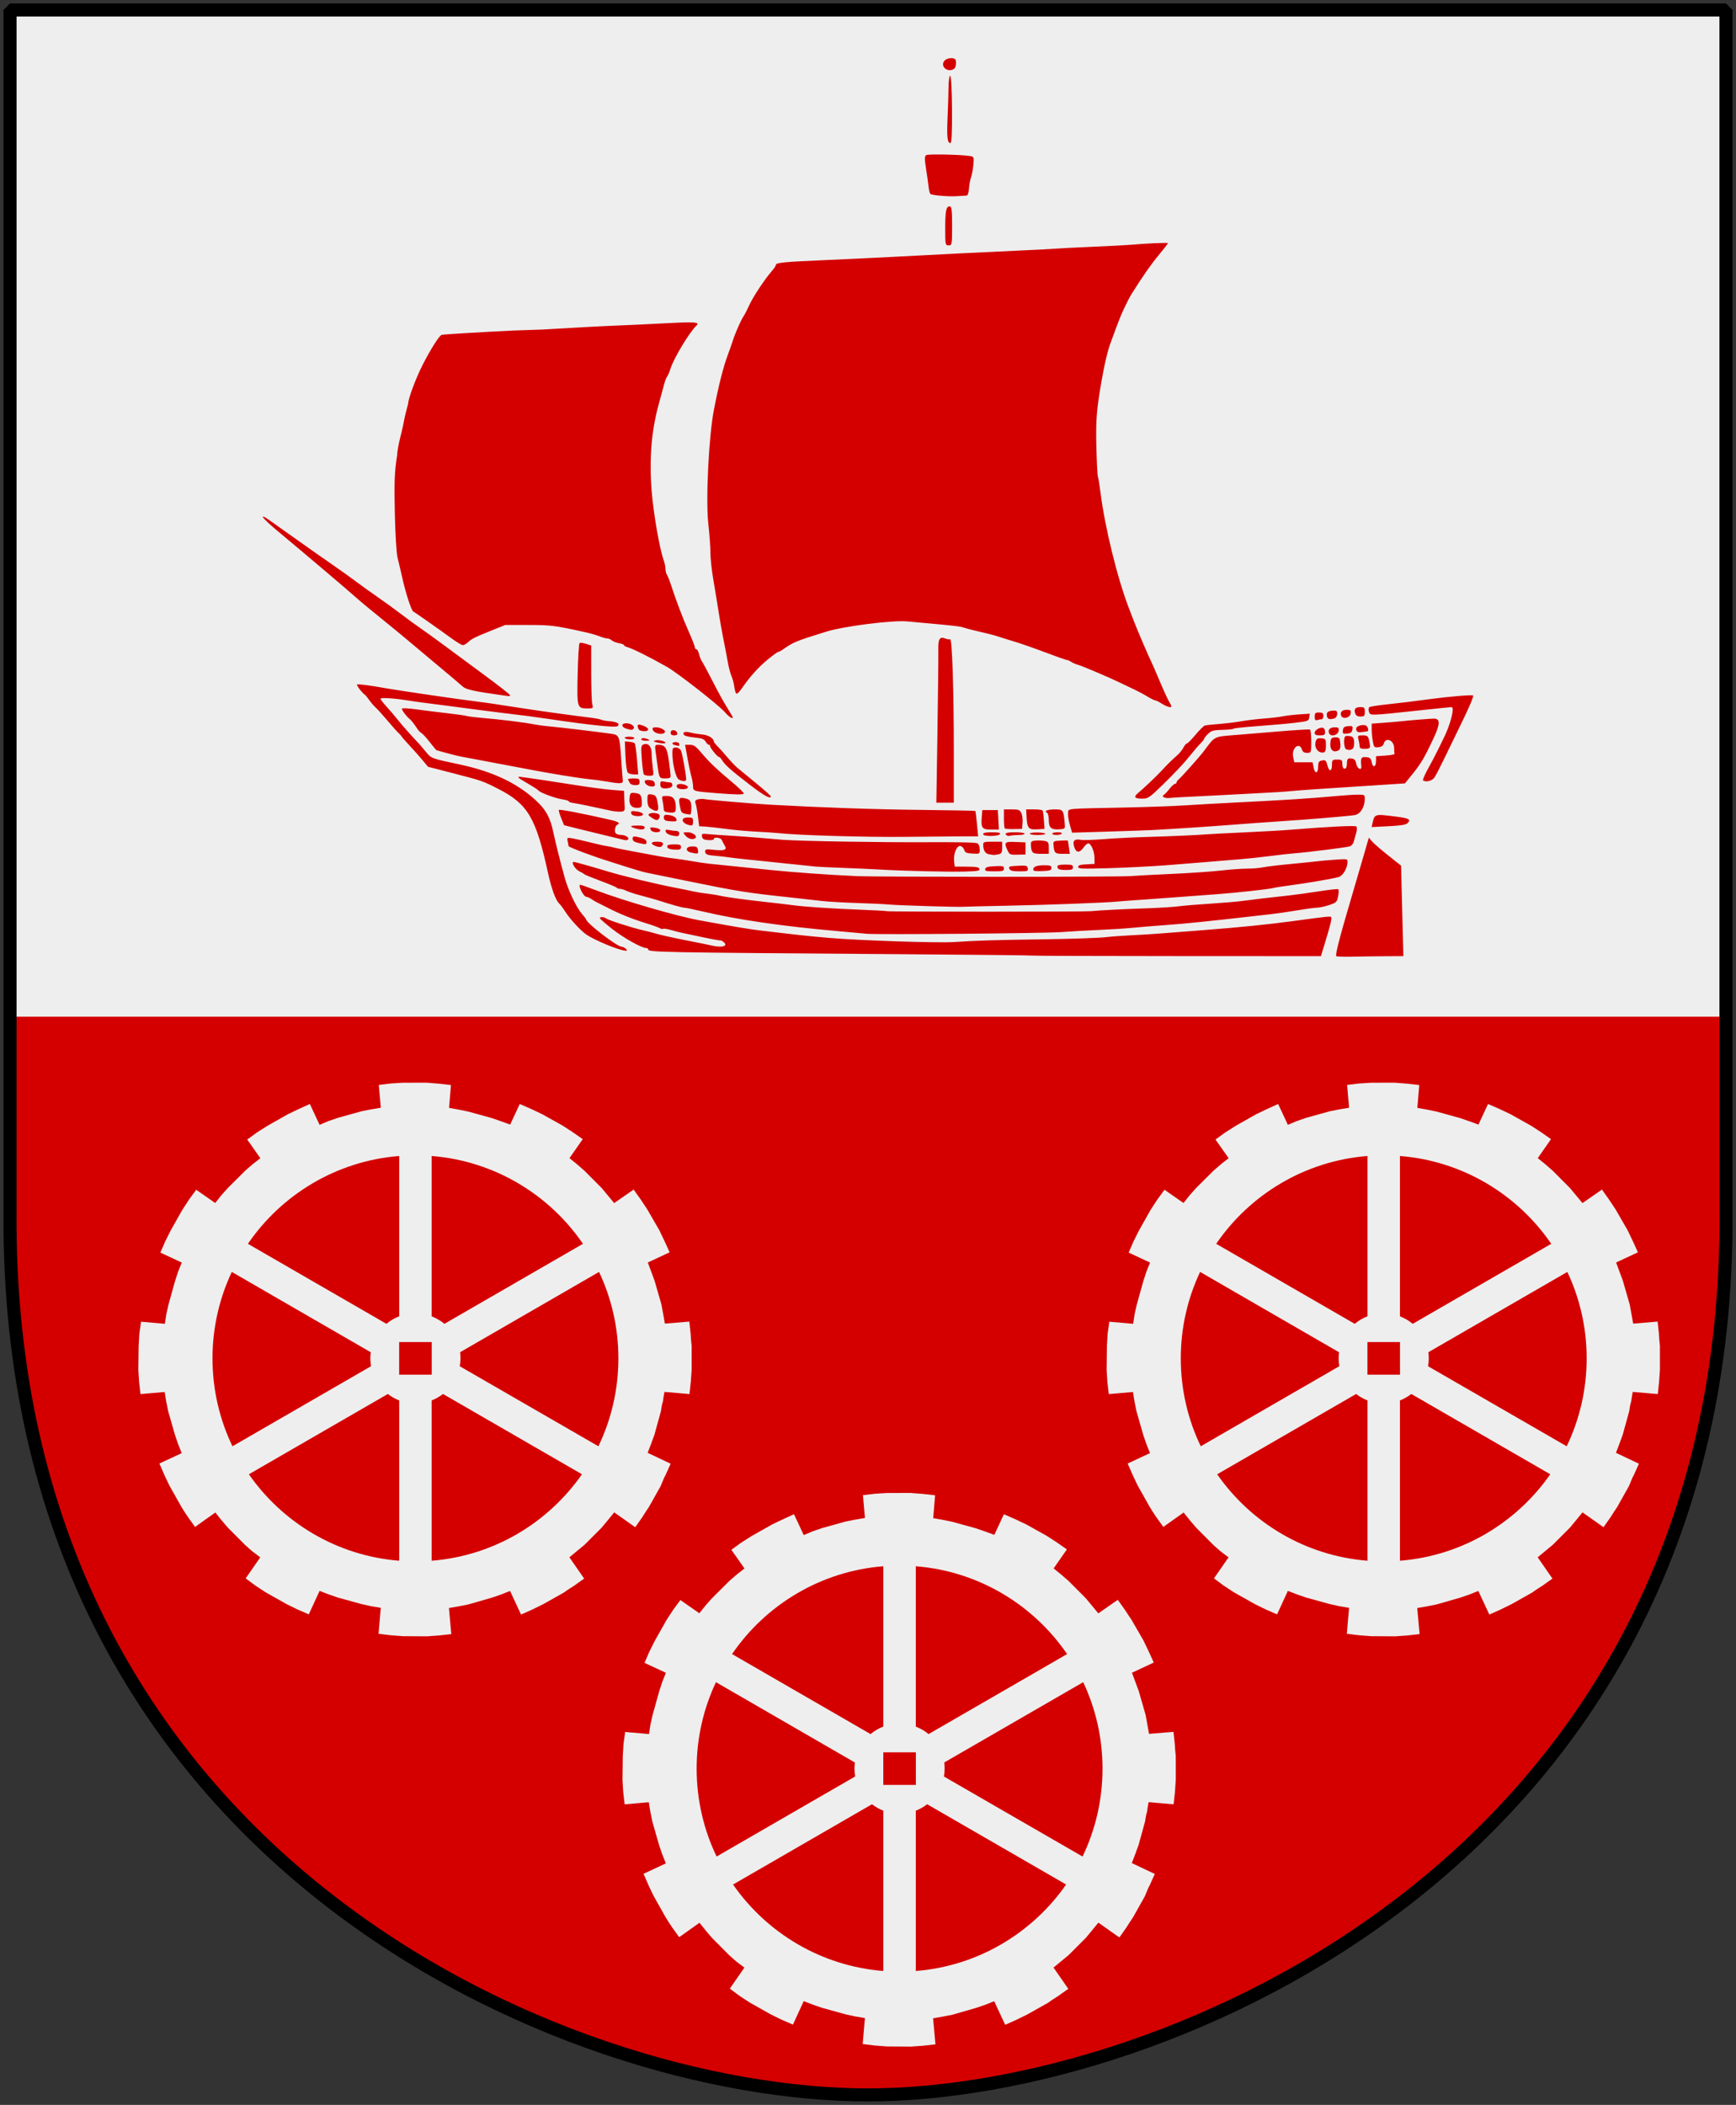 <?xml version="1.0" encoding="UTF-8" standalone="no"?>
<!-- Created with Inkscape (http://www.inkscape.org/) -->
<svg
   xmlns:svg="http://www.w3.org/2000/svg"
   xmlns="http://www.w3.org/2000/svg"
   xmlns:xlink="http://www.w3.org/1999/xlink"
   version="1.0"
   width="251"
   height="304.2"
   id="svg4166">
  <rect width="100%" height="100%" fill="#333333" stroke="none"/>
  <defs
     id="defs4168" />
  <path
     d="M 249.551,1.44 L 125.5,1.44 L 1.45,1.44 L 1.45,174.936 C 0.682,268.657 81.739,302.756 125.5,302.756 C 168.494,302.756 250.318,268.657 249.551,174.936 L 249.551,1.44 z "
     style="color:#000000;fill:#d40000;fill-opacity:1;fill-rule:nonzero;stroke:none;stroke-width:1.888;stroke-linecap:round;stroke-linejoin:bevel;marker:none;marker-start:none;marker-mid:none;marker-end:none;stroke-miterlimit:4;stroke-dashoffset:0;stroke-opacity:1;visibility:visible;display:block"
     id="Shield" />
  <path
     d="M 1.223,1.17 L 1.223,146.931 L 249.039,146.931 L 249.039,1.17 L 125.131,1.17 L 1.223,1.17 z "
     style="fill:#eeeeee;fill-opacity:1;fill-rule:nonzero;stroke:none;stroke-width:1.888;stroke-miterlimit:4;stroke-dasharray:none;stroke-opacity:1"
     id="Delning" />
  <path
     d="M 57.718,167.062 C 48.634,167.781 40.716,172.64 35.843,179.754 L 55.873,191.319 C 56.419,190.859 57.041,190.492 57.718,190.23 L 57.718,167.062 z M 62.412,167.062 L 62.412,190.238 C 63.087,190.5 63.713,190.861 64.258,191.319 L 84.287,179.754 C 79.415,172.64 71.496,167.781 62.412,167.062 z M 33.516,183.817 C 31.728,187.608 30.724,191.837 30.724,196.305 C 30.724,200.856 31.759,205.168 33.611,209.013 L 53.648,197.441 C 53.583,197.073 53.545,196.699 53.545,196.313 C 53.545,196.014 53.569,195.717 53.608,195.429 L 33.516,183.817 z M 86.614,183.817 L 66.522,195.421 C 66.562,195.712 66.577,196.011 66.577,196.313 C 66.577,196.702 66.54,197.078 66.475,197.448 L 86.52,209.013 C 88.372,205.168 89.407,200.856 89.407,196.305 C 89.407,191.837 88.403,187.608 86.614,183.817 z M 56.078,201.456 L 35.985,213.06 C 40.868,220.065 48.72,224.843 57.718,225.556 L 57.718,202.387 C 57.124,202.157 56.573,201.84 56.078,201.456 z M 64.053,201.456 C 63.558,201.841 63.007,202.157 62.412,202.387 L 62.412,225.556 C 71.41,224.843 79.262,220.065 84.145,213.06 L 64.053,201.456 z M 48.855,161.547 L 47.51,162.009 L 46.207,162.561 L 44.801,159.546 L 43.151,160.297 L 41.62,161.029 L 38.671,162.698 L 37.141,163.668 L 35.744,164.687 L 37.643,167.381 L 36.501,168.28 L 35.442,169.197 L 32.947,171.682 L 31.995,172.75 L 31.116,173.857 L 28.37,171.944 L 27.326,173.367 L 26.363,174.844 L 24.674,177.835 L 23.886,179.413 L 23.187,181.024 L 26.281,182.463 L 25.754,183.774 L 25.316,185.117 L 24.367,188.515 L 24.054,189.891 L 23.836,191.314 L 20.391,191.011 L 20.15,192.739 L 20.042,194.515 L 20,197.967 L 20.109,199.697 L 20.314,201.474 L 23.805,201.168 L 24.035,202.566 L 24.324,203.973 L 25.289,207.341 L 25.737,208.656 L 26.273,210.003 L 23.046,211.508 L 23.845,213.338 L 24.5,214.704 L 26.211,217.742 L 26.66,218.469 L 27.153,219.212 L 28.2,220.67 L 31.137,218.584 L 32.023,219.695 L 32.953,220.785 L 35.438,223.279 L 36.47,224.193 L 37.63,225.066 L 35.522,228.105 L 36.901,229.132 L 38.407,230.119 L 41.42,231.816 L 42.992,232.589 L 44.647,233.304 L 46.206,229.915 L 47.502,230.412 L 48.859,230.881 L 52.272,231.823 L 53.641,232.121 L 55.056,232.36 L 54.73,236.11 L 56.444,236.321 L 58.234,236.459 L 61.731,236.48 L 63.454,236.356 L 65.253,236.159 L 64.91,232.391 L 66.286,232.153 L 67.715,231.872 L 71.114,230.893 L 72.429,230.446 L 73.745,229.923 L 75.334,233.331 L 76.887,232.644 L 78.516,231.847 L 81.57,230.13 L 81.912,229.878 L 82.276,229.635 L 83.026,229.157 L 83.739,228.641 L 84.46,228.139 L 82.326,225.059 L 84.512,223.251 L 86.991,220.773 L 87.907,219.666 L 88.808,218.567 L 91.846,220.712 L 92.861,219.266 L 93.327,218.534 L 93.824,217.789 L 95.529,214.754 L 95.856,213.959 L 96.031,213.547 L 96.235,213.158 L 96.965,211.533 L 93.643,209.961 L 94.14,208.664 L 94.623,207.338 L 95.565,203.925 L 95.674,203.213 L 95.75,202.865 L 95.849,202.526 L 95.949,201.836 L 96.072,201.155 L 99.688,201.469 L 99.878,199.711 L 100,197.965 L 99.998,194.496 L 99.911,193.601 L 99.853,192.728 L 99.669,190.996 L 96.133,191.287 L 95.881,189.881 L 95.629,188.512 L 94.65,185.113 L 94.157,183.782 L 93.665,182.451 L 96.817,180.982 L 96.192,179.602 L 95.333,177.8 L 93.62,174.836 L 92.627,173.335 L 91.616,171.915 L 88.801,173.87 L 87,171.7 L 84.515,169.205 L 83.432,168.26 L 82.339,167.374 L 84.253,164.628 L 82.785,163.605 L 81.337,162.665 L 78.36,161.006 L 76.736,160.239 L 75.147,159.549 L 73.763,162.525 L 72.392,162.026 L 71.08,161.574 L 67.689,160.64 L 66.268,160.348 L 64.927,160.11 L 65.203,156.806 L 63.423,156.608 L 61.67,156.471 L 58.275,156.475 L 56.508,156.583 L 54.769,156.789 L 55.058,160.086 L 53.63,160.33 L 52.268,160.598 L 48.855,161.547 z M 57.712,198.663 L 62.42,198.663 L 62.42,193.954 L 57.712,193.954 L 57.712,198.663"
     style="fill:#eeeeee;fill-opacity:1;fill-rule:evenodd;stroke:none;stroke-width:1.001;stroke-linecap:butt;stroke-linejoin:miter;stroke-miterlimit:4;stroke-opacity:1"
     id="Cogwheel-6spokes-square" />
  <use
     transform="translate(140,0)"
     id="Cog2"
     x="0"
     y="0"
     width="251"
     height="304.2"
     xlink:href="#Cogwheel-6spokes-square" />
  <use
     transform="translate(70,59.29)"
     id="Cog3"
     x="0"
     y="0"
     width="251"
     height="304.2"
     xlink:href="#Cogwheel-6spokes-square" />
  <path
     d="M 249.551,1.44 L 125.5,1.44 L 1.45,1.44 L 1.45,174.936 C 0.682,268.657 81.739,302.756 125.5,302.756 C 168.494,302.756 250.318,268.657 249.551,174.936 L 249.551,1.44 z "
     style="color:#000000;fill:none;fill-opacity:0;fill-rule:nonzero;stroke:#000000;stroke-width:1.888;stroke-linecap:round;stroke-linejoin:bevel;marker:none;marker-start:none;marker-mid:none;marker-end:none;stroke-miterlimit:4;stroke-dashoffset:0;stroke-opacity:1;visibility:visible;display:block"
     id="Frame" />
  <path
     d="M 78.508,47.622 C 81.986,47.401 86.854,47.142 89.349,47.044 C 90.859,46.985 93.918,46.84 96.146,46.722 C 100.459,46.493 101.232,46.548 100.704,47.043 C 99.696,47.99 97.416,51.768 96.943,53.274 C 96.777,53.804 96.555,54.324 96.45,54.431 C 96.345,54.538 96.145,55.064 96.006,55.599 C 95.868,56.134 95.526,57.392 95.248,58.395 C 94.188,62.218 93.852,66.3 94.216,70.916 C 94.474,74.191 95.378,79.392 95.967,80.992 C 96.103,81.362 96.214,81.906 96.214,82.203 C 96.214,82.499 96.313,82.893 96.435,83.079 C 96.556,83.265 96.795,83.855 96.967,84.39 C 97.677,86.598 98.728,89.373 99.567,91.25 C 100.057,92.348 100.459,93.377 100.459,93.536 C 100.459,93.695 100.559,93.825 100.681,93.825 C 100.803,93.825 100.979,94.142 101.072,94.53 C 101.165,94.917 101.346,95.377 101.473,95.551 C 101.6,95.725 102.22,96.874 102.852,98.104 C 104.007,100.355 104.621,101.46 105.484,102.84 C 105.741,103.252 105.951,103.624 105.951,103.667 C 105.951,103.971 105.408,103.616 104.803,102.919 C 103.926,101.908 98.005,97.276 96.461,96.394 C 94.058,95.021 91.408,93.701 90.659,93.505 C 90.419,93.442 90.222,93.32 90.222,93.234 C 90.222,93.148 89.893,93.021 89.491,92.952 C 89.088,92.883 88.625,92.701 88.461,92.548 C 88.298,92.394 88.004,92.268 87.808,92.268 C 87.612,92.268 87.106,92.129 86.685,91.96 C 86.263,91.79 85.342,91.524 84.637,91.369 C 80.192,90.39 79.666,90.323 76.359,90.323 L 73.045,90.323 L 71.21,91.061 C 68.625,92.101 68.207,92.308 67.681,92.803 C 67.426,93.044 67.085,93.239 66.923,93.237 C 66.761,93.235 66.061,92.819 65.366,92.313 C 63.575,91.008 59.991,88.494 59.752,88.375 C 59.477,88.239 58.665,85.749 58.167,83.514 C 57.941,82.498 57.63,81.185 57.477,80.596 C 57.323,80.008 57.146,77.071 57.082,74.07 C 56.988,69.618 57.048,68.113 57.406,65.899 C 57.507,64.25 58.07,62.666 58.368,61.046 C 58.546,60.075 58.759,59.289 59.014,58.332 C 59.014,57.639 60.126,54.653 61.083,52.778 C 62.306,50.38 63.516,48.479 63.877,48.387 C 64.135,48.322 70.021,47.969 74.057,47.776 M 200.303,138.193 L 202.903,138.179 L 202.739,131.641 L 202.575,125.103 L 200.684,123.601 C 199.645,122.775 198.596,121.865 198.355,121.578 L 197.915,121.056 L 197.111,123.83 C 196.668,125.356 196.073,127.392 195.789,128.355 C 193.715,135.365 193.034,137.957 193.206,138.174 C 193.266,138.249 194.302,138.287 195.509,138.259 C 196.716,138.23 198.873,138.2 200.303,138.193 z M 191.564,136.285 C 192.383,133.604 192.598,132.71 192.466,132.544 C 192.347,132.394 192.02,132.428 187.009,133.108 C 183.436,133.593 179.254,134.017 174.235,134.403 C 172.175,134.562 169.423,134.777 168.118,134.88 C 166.814,134.984 164.791,135.112 163.624,135.164 C 162.457,135.216 160.716,135.345 159.754,135.451 C 158.793,135.557 154.861,135.689 151.016,135.744 C 143.621,135.851 141.187,135.925 138.003,136.141 C 135.625,136.302 124.306,135.928 119.808,135.539 C 116.842,135.283 115.641,135.154 109.953,134.478 C 108.309,134.282 106.661,134.007 101.208,133.019 C 97.887,132.418 90.119,130.164 86.13,128.645 C 85.007,128.218 84,127.868 83.893,127.868 C 83.785,127.868 83.768,128.065 83.855,128.306 C 84.113,129.024 84.548,129.619 84.815,129.619 C 84.952,129.619 85.271,129.765 85.523,129.942 C 85.775,130.12 86.189,130.361 86.443,130.477 C 86.698,130.594 87.37,130.931 87.939,131.226 C 89.507,132.041 91.406,132.806 93.343,133.404 C 94.304,133.7 95.234,134.033 95.409,134.143 C 95.584,134.253 95.791,134.294 95.868,134.233 C 95.946,134.173 96.477,134.254 97.048,134.415 C 97.62,134.575 98.255,134.741 98.461,134.782 C 98.667,134.824 100.044,135.114 101.52,135.428 C 102.996,135.742 104.204,135.958 104.204,135.908 C 104.204,135.857 104.379,135.953 104.594,136.121 C 105.374,136.728 104.431,137.008 102.848,136.638 C 102.427,136.539 101.127,136.273 99.959,136.046 C 97.373,135.544 95.26,135.076 94.592,134.858 C 94.317,134.768 93.53,134.567 92.844,134.411 C 91.303,134.062 87.939,132.975 87.615,132.723 C 87.325,132.498 86.727,132.477 86.727,132.693 C 86.727,132.778 87.534,133.482 88.52,134.256 C 90.173,135.555 92.774,137.011 93.438,137.011 C 93.592,137.011 93.718,137.095 93.718,137.197 C 93.718,137.622 95.011,137.646 130.668,137.902 C 140.898,137.975 149.312,138.065 149.365,138.101 C 149.417,138.137 158.804,138.17 170.223,138.175 L 190.985,138.184 L 191.564,136.285 z M 90.472,137.109 C 90.301,136.948 90.034,136.817 89.878,136.817 C 89.215,136.817 84.73,133.36 84.73,132.849 C 84.73,132.794 84.458,132.437 84.125,132.055 C 83.332,131.144 82.177,128.722 81.665,126.896 C 81.058,124.733 80.308,121.74 79.958,120.087 C 79.589,118.347 79.007,117.206 77.935,116.122 C 75.237,113.393 71.507,111.554 66.504,110.487 C 62.198,109.568 62.395,109.644 61.494,108.555 C 61.032,107.997 60.566,107.452 60.458,107.345 C 59.799,106.691 58.019,104.683 57.441,103.941 C 57.065,103.459 56.367,102.64 55.889,102.12 C 55.411,101.6 55.019,101.088 55.019,100.983 C 55.019,100.782 56.967,100.904 59.014,101.233 C 60.114,101.41 60.675,101.486 65.505,102.106 C 66.81,102.274 68.495,102.496 69.25,102.599 C 70.412,102.758 73.322,103.12 76.366,103.485 C 76.778,103.535 78.238,103.742 79.612,103.945 C 85.392,104.802 88.99,105.173 89.286,104.943 C 89.707,104.615 89.212,104.308 88.136,104.23 C 87.644,104.195 87.101,104.097 86.928,104.014 C 86.756,103.931 86.05,103.796 85.36,103.713 C 82.872,103.413 78.311,102.786 75.742,102.389 C 71.073,101.667 70.393,101.567 69.126,101.411 C 66.45,101.083 57.553,99.785 55.768,99.462 C 53.439,99.041 51.764,98.826 51.629,98.931 C 51.502,99.03 52.365,100.15 52.791,100.439 C 52.87,100.492 53.151,100.84 53.415,101.211 C 53.68,101.582 54.092,102.058 54.33,102.267 C 54.569,102.477 55.323,103.311 56.005,104.121 C 56.687,104.931 57.404,105.736 57.599,105.91 C 57.794,106.084 57.995,106.309 58.047,106.411 C 58.098,106.513 58.625,107.115 59.218,107.749 C 59.811,108.382 60.654,109.331 61.091,109.857 L 61.885,110.812 L 65.503,111.746 C 69.687,112.825 69.817,112.87 72.069,114.023 C 76.317,116.199 77.492,118.185 79.225,126.118 C 79.735,128.454 80.337,130.096 80.865,130.592 C 81.036,130.752 81.428,131.278 81.736,131.759 C 82.415,132.82 83.879,134.417 84.73,135.025 C 85.9,135.86 89.524,137.361 90.44,137.39 C 90.717,137.398 90.723,137.344 90.472,137.109 z M 153.513,134.701 C 154.886,134.596 157.301,134.458 158.881,134.395 C 160.46,134.331 162.651,134.192 163.749,134.084 C 164.848,133.977 166.87,133.81 168.243,133.714 C 171.344,133.498 174.771,133.144 183.722,132.119 C 184.684,132.009 186.462,131.752 187.673,131.547 C 188.885,131.343 190.14,131.175 190.461,131.175 C 190.783,131.175 191.553,131.006 192.173,130.799 C 193.221,130.449 193.311,130.361 193.472,129.526 C 193.567,129.032 193.578,128.577 193.497,128.513 C 193.415,128.45 192.138,128.587 190.658,128.819 C 189.178,129.05 187.236,129.318 186.344,129.414 C 183.76,129.693 181.088,130.007 179.603,130.207 C 178.848,130.308 176.769,130.485 174.984,130.598 C 173.199,130.712 171.12,130.886 170.365,130.984 C 169.61,131.082 167.588,131.209 165.871,131.266 C 162.322,131.384 158.859,131.562 157.757,131.684 C 156.849,131.784 128.427,131.782 128.204,131.682 C 128.118,131.643 126.474,131.551 124.551,131.476 C 120.148,131.306 116.351,131.052 114.501,130.803 C 113.712,130.696 112.224,130.519 111.194,130.409 C 108.043,130.071 105.003,129.661 104.145,129.458 C 103.697,129.352 102.824,129.21 102.206,129.143 C 101.588,129.075 100.746,128.942 100.334,128.845 C 99.922,128.749 98.63,128.485 97.463,128.259 C 94.737,127.731 90.055,126.603 87.975,125.972 C 85.673,125.274 83.136,124.561 82.955,124.561 C 82.542,124.561 83.127,125.598 83.701,125.882 C 84.061,126.06 84.414,126.268 84.485,126.344 C 84.556,126.419 85.623,126.856 86.857,127.315 C 88.09,127.773 89.136,128.216 89.182,128.3 C 89.228,128.383 89.428,128.452 89.628,128.452 C 89.827,128.452 90.239,128.577 90.543,128.73 C 90.847,128.883 91.827,129.2 92.719,129.435 C 93.612,129.669 94.679,129.968 95.091,130.1 C 97.212,130.778 98.63,131.175 98.926,131.175 C 99.108,131.175 100.342,131.43 101.668,131.742 C 106.714,132.928 113.138,133.86 121.181,134.572 C 123.035,134.736 124.889,134.904 125.3,134.946 C 126.814,135.097 151.095,134.886 153.513,134.701 z M 145.523,130.895 C 151.437,130.78 159.927,130.46 161.627,130.288 C 162.107,130.24 163.231,130.154 164.124,130.097 C 165.016,130.04 167.544,129.857 169.741,129.691 C 171.938,129.524 174.747,129.315 175.983,129.226 C 178.655,129.034 183.568,128.494 184.097,128.334 C 184.303,128.272 185.37,128.104 186.469,127.96 C 188.903,127.641 192.746,126.985 193.55,126.75 C 194.165,126.572 194.822,125.457 194.829,124.582 C 194.832,124.121 194.811,124.117 193.022,124.243 C 192.027,124.312 190.931,124.409 190.588,124.458 C 190.245,124.507 188.503,124.685 186.718,124.853 C 184.933,125.022 183.079,125.244 182.599,125.346 C 182.118,125.448 181.099,125.532 180.333,125.533 C 179.568,125.533 177.827,125.66 176.464,125.815 C 175.101,125.97 171.907,126.187 169.367,126.299 C 166.826,126.41 164.186,126.551 163.499,126.612 C 161.921,126.752 126.823,126.752 123.802,126.613 C 119.621,126.42 114.723,126.071 111.444,125.733 C 109.769,125.561 105.271,125.102 102.581,124.83 C 102.032,124.774 100.908,124.608 100.084,124.461 C 99.26,124.314 98.081,124.138 97.463,124.069 C 96.845,124.001 95.946,123.868 95.465,123.775 C 94.985,123.681 93.356,123.378 91.845,123.102 C 90.335,122.825 88.93,122.546 88.724,122.48 C 88.518,122.415 88.083,122.327 87.757,122.284 C 87.431,122.242 86.363,122.004 85.385,121.756 C 84.407,121.507 83.236,121.241 82.783,121.165 C 81.987,121.029 81.964,121.043 82.076,121.577 C 82.14,121.881 82.201,122.2 82.213,122.286 C 82.232,122.436 85.787,123.775 87.851,124.409 C 88.4,124.578 89.704,124.994 90.749,125.334 C 91.794,125.673 93.03,126.028 93.495,126.122 C 93.961,126.216 96.533,126.741 99.21,127.29 C 106.632,128.81 107.979,129.025 114.315,129.701 C 115.963,129.877 117.985,130.104 118.809,130.205 C 119.633,130.306 121.88,130.437 123.802,130.496 C 125.725,130.555 127.86,130.657 128.546,130.723 C 129.8,130.843 138.814,131.116 139.282,131.048 C 139.419,131.028 142.228,130.959 145.523,130.895 z M 141.605,125.576 C 141.541,125.319 141.193,125.256 139.78,125.25 L 138.033,125.242 L 137.951,124.464 C 137.837,123.377 138.323,122.185 138.849,122.264 C 139.075,122.298 139.325,122.545 139.406,122.811 C 139.528,123.22 139.717,123.306 140.602,123.357 C 141.648,123.416 141.654,123.413 141.654,122.748 C 141.654,122.381 141.513,121.989 141.341,121.878 C 141.14,121.748 138.604,121.691 134.164,121.715 C 127.304,121.754 115.785,121.563 113.192,121.368 C 112.436,121.311 110.864,121.178 109.696,121.073 C 108.529,120.968 106.675,120.832 105.577,120.772 C 104.478,120.712 103.093,120.614 102.499,120.555 C 101.479,120.454 101.422,120.473 101.5,120.899 C 101.564,121.251 101.763,121.365 102.394,121.412 C 102.849,121.447 103.205,121.383 103.205,121.266 C 103.205,120.92 104.21,121.036 104.359,121.4 C 104.436,121.587 104.621,121.939 104.771,122.182 C 105.162,122.818 104.779,122.981 103.267,122.823 C 102.116,122.702 101.957,122.727 101.957,123.028 C 101.957,123.475 102.216,123.585 103.509,123.689 C 104.097,123.737 104.859,123.822 105.202,123.878 C 105.546,123.935 106.669,124.068 107.699,124.173 C 109.231,124.33 115.295,124.96 117.935,125.237 C 118.279,125.273 120.076,125.358 121.93,125.427 C 123.784,125.496 126.143,125.602 127.173,125.663 C 130.557,125.863 137.164,126.021 139.445,125.958 C 141.358,125.904 141.672,125.849 141.605,125.576 z M 145.149,125.524 C 145.149,125.164 145.018,125.13 143.841,125.183 C 142.829,125.229 142.513,125.319 142.449,125.583 C 142.378,125.874 142.567,125.923 143.757,125.923 C 144.994,125.923 145.149,125.879 145.149,125.524 z M 148.599,125.491 C 148.527,125.101 148.398,125.065 147.271,125.119 C 145.846,125.188 145.782,125.213 145.984,125.623 C 146.091,125.839 146.488,125.923 147.405,125.923 C 148.579,125.923 148.673,125.889 148.599,125.491 z M 152.015,125.437 C 152.015,125.112 151.848,125.048 151.016,125.048 C 149.91,125.048 149.393,125.244 149.393,125.665 C 149.393,125.878 149.699,125.93 150.704,125.885 C 151.823,125.834 152.015,125.769 152.015,125.437 z M 155.136,125.339 C 155.136,125.008 154.969,124.95 154.012,124.95 C 153.242,124.95 152.889,125.032 152.889,125.21 C 152.889,125.621 153.155,125.728 154.179,125.728 C 154.969,125.728 155.136,125.661 155.136,125.339 z M 168.618,125.046 C 170.746,124.884 173.611,124.653 174.984,124.533 C 176.357,124.412 178.323,124.25 179.353,124.171 C 180.383,124.093 182.293,123.889 183.598,123.718 C 184.902,123.548 186.531,123.365 187.218,123.314 C 189.039,123.176 194.634,122.473 195.147,122.317 C 195.388,122.244 195.647,121.953 195.723,121.67 C 195.798,121.388 195.96,120.807 196.084,120.38 C 196.207,119.952 196.213,119.529 196.097,119.438 C 195.894,119.28 191.952,119.476 186.843,119.896 C 185.539,120.004 182.396,120.185 179.858,120.298 C 177.321,120.412 174.906,120.536 174.491,120.574 C 173.326,120.68 169.345,120.855 165.622,120.964 C 163.768,121.018 161.035,121.157 159.548,121.273 C 158.061,121.389 156.6,121.435 156.3,121.377 C 155.359,121.193 155.043,121.501 155.301,122.351 C 155.573,123.25 156.066,123.317 156.624,122.532 C 156.847,122.218 157.15,121.931 157.297,121.892 C 157.696,121.789 158.229,122.956 158.244,123.965 L 158.256,124.853 L 157.07,124.912 C 156.182,124.957 155.885,125.05 155.885,125.283 C 155.885,125.561 156.352,125.581 160.316,125.467 C 162.753,125.397 166.489,125.207 168.618,125.046 z M 144.337,123.466 C 144.812,123.367 144.899,123.216 144.899,122.496 L 144.899,121.643 L 143.526,121.643 C 142.268,121.643 142.153,121.68 142.156,122.081 C 142.163,122.896 142.451,123.372 142.99,123.454 C 143.285,123.499 143.582,123.546 143.651,123.559 C 143.72,123.573 144.029,123.53 144.337,123.466 z M 148.27,122.616 L 148.27,121.74 L 146.834,121.682 C 145.236,121.617 145.134,121.727 145.688,122.921 C 145.96,123.507 146.049,123.543 147.124,123.518 L 148.27,123.491 L 148.27,122.616 z M 100.912,122.859 C 100.846,122.408 100.716,122.324 100.084,122.324 C 99.11,122.324 99.014,123.015 99.959,123.22 C 100.957,123.436 100.995,123.422 100.912,122.859 z M 151.64,122.522 C 151.64,121.767 151.561,121.635 151.046,121.534 C 150.72,121.471 150.13,121.447 149.735,121.482 C 149.1,121.539 149.023,121.618 149.056,122.181 C 149.119,123.261 149.279,123.394 150.509,123.394 L 151.64,123.394 L 151.64,122.522 z M 154.552,122.47 C 154.478,121.962 154.411,121.519 154.402,121.486 C 154.394,121.453 153.909,121.453 153.325,121.486 C 152.279,121.545 152.265,121.555 152.331,122.227 C 152.434,123.297 152.545,123.394 153.655,123.394 L 154.686,123.394 L 154.552,122.47 z M 98.461,122.421 C 98.461,122.097 98.295,122.032 97.463,122.032 C 96.768,122.032 96.464,122.116 96.464,122.308 C 96.464,122.635 96.839,122.774 97.775,122.795 C 98.302,122.807 98.461,122.72 98.461,122.421 z M 95.796,122.149 C 95.981,121.774 95.755,121.643 94.924,121.643 C 94.127,121.643 93.998,121.914 94.654,122.211 C 95.264,122.488 95.639,122.468 95.796,122.149 z M 93.468,121.662 C 93.468,121.422 93.192,121.217 92.682,121.079 C 91.607,120.787 91.471,120.806 91.471,121.249 C 91.471,121.514 91.72,121.688 92.282,121.815 C 93.44,122.075 93.468,122.072 93.468,121.662 z M 90.803,121.321 C 91.076,121.108 90.447,120.671 89.867,120.671 C 89.568,120.671 89.205,120.578 89.061,120.466 C 88.772,120.241 88.905,119.365 89.254,119.197 C 89.736,118.965 89.413,118.748 88.163,118.463 C 84.139,117.545 80.953,116.934 80.803,117.051 C 80.744,117.097 80.889,117.613 81.125,118.197 L 81.555,119.258 L 83.579,119.767 C 84.693,120.047 86.559,120.502 87.726,120.78 C 88.893,121.057 89.96,121.315 90.098,121.351 C 90.507,121.461 90.63,121.455 90.803,121.321 z M 100.533,121.131 C 100.894,120.85 100.167,120.281 99.446,120.281 C 98.707,120.281 98.704,120.286 99.109,120.768 C 99.495,121.227 100.184,121.403 100.533,121.131 z M 138.604,120.873 L 141.422,120.865 L 141.254,119.066 C 141.162,118.076 141.053,117.236 141.012,117.198 C 140.971,117.161 137.363,117.091 132.994,117.044 C 126.376,116.972 118.931,116.714 111.444,116.298 C 109.035,116.165 102.347,115.602 101.894,115.495 C 101.654,115.438 101.222,115.45 100.934,115.521 C 100.508,115.627 100.443,115.748 100.585,116.167 C 100.681,116.45 100.832,117.295 100.921,118.044 L 101.083,119.406 L 101.957,119.457 C 102.437,119.485 103.785,119.636 104.953,119.792 C 106.12,119.947 108.086,120.126 109.322,120.188 C 110.558,120.25 111.906,120.338 112.318,120.383 C 115.372,120.719 125.254,121.01 131.168,120.938 C 133.708,120.907 137.054,120.878 138.604,120.873 z M 98.212,120.476 C 98.212,120.236 98.044,120.086 97.775,120.084 C 97.534,120.083 97.074,120.027 96.751,119.959 C 96.273,119.86 96.181,119.904 96.253,120.196 C 96.332,120.518 97.026,120.791 97.9,120.846 C 98.071,120.856 98.212,120.69 98.212,120.476 z M 144.588,120.525 C 144.661,120.351 144.326,120.281 143.422,120.281 C 142.489,120.281 142.153,120.355 142.153,120.559 C 142.153,120.919 144.434,120.886 144.588,120.525 z M 147.292,120.671 C 147.761,120.671 148.145,120.583 148.145,120.476 C 148.145,120.369 147.527,120.281 146.772,120.281 C 145.492,120.281 145.151,120.412 145.573,120.741 C 145.669,120.816 145.902,120.831 146.093,120.774 C 146.283,120.717 146.822,120.671 147.292,120.671 z M 151.141,120.501 C 151.141,120.407 150.635,120.323 150.017,120.313 C 149.399,120.304 148.894,120.38 148.894,120.483 C 148.894,120.586 149.399,120.671 150.017,120.671 C 150.635,120.671 151.141,120.594 151.141,120.501 z M 153.513,120.476 C 153.603,120.362 153.349,120.281 152.903,120.281 C 152.483,120.281 152.14,120.369 152.14,120.476 C 152.14,120.729 153.312,120.729 153.513,120.476 z M 95.465,120.012 C 95.465,119.864 95.156,119.697 94.779,119.64 C 93.963,119.518 93.908,119.545 94.113,119.962 C 94.305,120.351 95.465,120.394 95.465,120.012 z M 166.371,119.968 C 169.641,119.797 174.674,119.468 178.105,119.2 C 180.233,119.034 183.154,118.822 184.596,118.728 C 189.262,118.423 195.188,117.931 195.919,117.786 C 196.708,117.63 197.319,116.623 197.325,115.467 C 197.329,114.851 197.302,114.835 196.268,114.845 C 195.684,114.851 194.308,114.939 193.21,115.041 C 189.437,115.393 185.669,115.634 178.23,116.001 C 176.033,116.109 172.943,116.285 171.364,116.39 C 169.785,116.496 165.852,116.637 162.626,116.703 C 153.813,116.885 154.526,116.818 154.428,117.465 C 154.382,117.77 154.493,118.54 154.675,119.178 L 155.005,120.338 L 160.126,120.183 C 162.943,120.097 165.753,120.001 166.371,119.968 z M 93.218,119.601 C 93.218,119.39 92.941,119.309 92.22,119.309 C 91.095,119.309 90.954,119.432 91.783,119.692 C 92.641,119.961 93.218,119.924 93.218,119.601 z M 144.348,118.482 L 144.275,117.072 L 143.152,117.072 L 142.028,117.072 L 141.95,118.031 C 141.818,119.66 141.985,119.892 143.292,119.892 L 144.422,119.892 L 144.348,118.482 z M 147.845,118.908 C 147.885,118.42 147.804,117.785 147.663,117.497 C 147.438,117.036 147.275,116.974 146.279,116.974 L 145.149,116.974 L 145.149,118.304 C 145.149,119.035 145.208,119.679 145.281,119.736 C 145.354,119.793 145.944,119.829 146.592,119.817 L 147.77,119.795 L 147.845,118.908 z M 150.934,118.536 C 150.889,117.843 150.798,117.209 150.732,117.126 C 150.666,117.042 150.107,116.974 149.491,116.974 L 148.369,116.974 L 148.423,118.011 C 148.51,119.691 148.704,119.925 149.952,119.855 L 151.016,119.795 L 150.934,118.536 z M 153.944,119.017 C 153.772,117.041 153.725,116.974 152.517,116.974 C 151.444,116.974 150.881,117.215 151.387,117.459 C 151.526,117.526 151.64,117.996 151.64,118.503 C 151.64,119.619 151.984,119.928 153.137,119.853 C 153.992,119.796 154.011,119.778 153.944,119.017 z M 203.512,118.962 C 204.044,118.425 203.728,118.248 201.803,118.008 C 198.702,117.621 198.76,117.604 198.429,119.028 L 198.312,119.528 L 200.754,119.404 C 202.585,119.312 203.275,119.201 203.512,118.962 z M 100.209,118.725 C 100.209,118.206 100.126,118.142 99.46,118.142 C 98.151,118.142 98.669,119.207 100.022,119.296 C 100.125,119.303 100.209,119.046 100.209,118.725 z M 97.791,118.354 C 97.676,118.012 97.042,117.762 96.277,117.755 C 95.87,117.752 95.87,118.469 96.277,118.596 C 96.448,118.65 96.887,118.701 97.252,118.71 C 97.786,118.722 97.891,118.653 97.791,118.354 z M 95.315,118.221 C 95.398,118.051 95.412,117.843 95.345,117.758 C 95.143,117.503 94.295,117.4 93.933,117.586 C 93.662,117.725 93.713,117.839 94.182,118.146 C 94.895,118.612 95.115,118.626 95.315,118.221 z M 92.969,117.68 C 92.969,117.532 92.614,117.357 92.18,117.289 C 91.278,117.149 91.098,117.222 91.307,117.647 C 91.496,118.031 92.969,118.06 92.969,117.68 z M 99.956,116.828 C 99.951,115.727 99.803,115.52 98.898,115.347 C 98.135,115.201 98.067,115.391 98.37,116.818 C 98.517,117.511 98.591,117.559 99.772,117.726 C 99.875,117.741 99.958,117.337 99.956,116.828 z M 97.712,116.684 C 97.712,115.529 97.327,115.029 96.438,115.029 C 95.666,115.029 95.653,115.044 95.804,115.759 C 95.89,116.16 95.96,116.679 95.962,116.913 C 95.964,117.229 96.14,117.355 96.651,117.406 C 97.608,117.501 97.712,117.43 97.712,116.684 z M 90.319,116.634 C 90.303,116.286 90.275,115.617 90.256,115.146 L 90.222,114.29 L 88.415,114.149 C 87.421,114.071 85.034,113.754 83.11,113.444 C 80.303,112.992 76.347,112.403 75.297,112.28 C 74.661,112.206 74.861,112.404 76.186,113.165 C 77.01,113.637 77.76,114.12 77.854,114.238 C 78.115,114.568 80.278,115.37 81.311,115.521 C 81.818,115.595 82.233,115.724 82.233,115.807 C 82.233,115.89 82.542,116.001 82.92,116.053 C 83.51,116.135 85.606,116.565 88.35,117.167 C 88.762,117.258 89.38,117.317 89.723,117.299 C 90.259,117.271 90.343,117.177 90.319,116.634 z M 95.108,116.148 C 94.918,115.022 94.823,114.897 94.092,114.802 C 93.65,114.745 93.595,114.842 93.609,115.662 C 93.62,116.339 93.754,116.663 94.108,116.872 C 95.057,117.431 95.295,117.258 95.108,116.148 z M 92.796,115.828 C 92.741,114.854 92.582,114.673 91.715,114.597 C 91.148,114.547 91.09,114.616 91.017,115.411 C 90.93,116.365 91.407,116.843 92.343,116.739 C 92.766,116.691 92.836,116.55 92.796,115.828 z M 137.909,108.544 C 137.909,99.717 137.662,92.244 137.375,92.382 C 137.262,92.437 136.965,92.395 136.714,92.291 C 135.867,91.938 135.632,92.308 135.667,93.94 C 135.685,94.786 135.628,100.096 135.541,105.74 L 135.382,116.002 L 136.645,116.002 L 137.909,116.002 L 137.909,108.544 z M 168.304,113.23 C 169.54,112.026 171.016,110.472 171.585,109.777 C 172.928,108.133 173.15,107.875 173.673,107.34 C 173.914,107.095 174.114,106.821 174.119,106.731 C 174.124,106.64 174.377,106.331 174.681,106.043 C 175.161,105.588 175.438,105.513 176.794,105.476 C 177.652,105.452 178.355,105.377 178.355,105.309 C 178.355,105.242 179.899,105.076 181.787,104.941 C 183.676,104.806 186.119,104.589 187.218,104.458 C 189.129,104.23 189.218,104.197 189.295,103.68 L 189.376,103.139 L 187.843,103.244 C 186.999,103.302 185.896,103.432 185.39,103.534 C 184.885,103.636 183.685,103.776 182.724,103.846 C 181.762,103.915 180.302,104.091 179.478,104.236 C 178.654,104.381 177.202,104.557 176.251,104.628 C 175.3,104.699 174.381,104.799 174.207,104.851 C 174.034,104.903 173.423,105.507 172.848,106.194 C 172.274,106.88 171.719,107.442 171.614,107.442 C 171.51,107.442 171.286,107.703 171.117,108.021 C 170.948,108.339 170.59,108.799 170.322,109.042 C 169.188,110.074 168.943,110.315 167.993,111.33 C 167.091,112.295 165.454,113.849 164.491,114.656 C 163.871,115.176 164.061,115.418 165.09,115.418 C 166.022,115.418 166.137,115.34 168.304,113.23 z M 172.238,115.133 C 173.611,115.072 175.465,114.979 176.357,114.926 C 177.25,114.873 179.721,114.742 181.85,114.636 C 183.978,114.53 186.057,114.398 186.469,114.344 C 186.881,114.29 189.24,114.116 191.712,113.956 C 194.183,113.797 197.764,113.565 199.668,113.44 L 203.131,113.213 L 203.937,112.224 C 205.466,110.349 205.872,109.673 207.303,106.619 C 208.243,104.613 208.247,103.838 207.316,103.854 C 206.707,103.864 203.949,104.09 202.447,104.252 C 202.035,104.297 200.94,104.389 200.013,104.457 L 198.328,104.581 L 198.328,105.401 C 198.328,105.852 198.4,106.631 198.488,107.133 C 198.636,107.973 198.701,108.041 199.29,107.987 C 199.731,107.947 199.975,107.781 200.072,107.457 C 200.375,106.449 201.573,106.993 201.573,108.137 C 201.573,108.504 201.602,108.87 201.636,108.95 C 201.67,109.03 201.08,109.139 200.325,109.193 L 198.952,109.29 L 198.952,109.971 C 198.952,110.88 198.485,111.025 198.328,110.166 C 198.223,109.597 198.09,109.475 197.516,109.423 C 196.797,109.359 196.698,109.545 196.824,110.722 C 196.902,111.456 196.225,111.112 196.081,110.345 C 195.986,109.84 195.821,109.664 195.394,109.617 C 194.828,109.555 194.765,109.642 194.727,110.538 C 194.694,111.328 194.083,111.267 194.083,110.474 C 194.083,109.829 194.027,109.777 193.334,109.777 C 192.627,109.777 192.585,109.82 192.585,110.555 C 192.585,111.491 192.194,111.581 191.952,110.701 C 191.717,109.847 191.663,109.798 191.087,109.915 C 190.698,109.994 190.588,110.18 190.588,110.76 C 190.588,111.785 190.135,111.919 189.937,110.953 L 189.775,110.166 L 188.456,110.166 L 187.137,110.166 L 186.971,109.402 C 186.698,108.141 187.861,107.146 188.239,108.318 C 188.351,108.667 188.564,108.804 188.992,108.804 C 189.575,108.804 189.589,108.764 189.589,107.162 C 189.589,106.259 189.505,105.48 189.402,105.431 C 189.299,105.382 187.193,105.511 184.721,105.718 C 182.249,105.925 179.609,106.144 178.854,106.205 C 175.398,106.484 175.736,106.318 174.059,108.554 C 173.488,109.315 170.808,112.322 170.456,112.596 C 170.269,112.742 170.116,112.955 170.116,113.07 C 170.116,113.184 170.012,113.278 169.886,113.278 C 169.76,113.278 169.401,113.606 169.088,114.008 C 168.775,114.409 168.414,114.793 168.287,114.861 C 167.855,115.092 168.382,115.406 169.064,115.324 C 169.436,115.279 170.865,115.193 172.238,115.133 z M 111.443,115.078 C 111.442,114.997 110.481,114.144 109.308,113.181 C 108.134,112.218 106.913,111.211 106.593,110.944 C 106.273,110.676 105.61,109.976 105.118,109.388 C 104.626,108.799 103.997,108.099 103.72,107.831 C 103.443,107.564 103.21,107.257 103.203,107.15 C 103.17,106.682 102.417,106.229 101.536,106.147 C 101.012,106.099 100.262,105.977 99.868,105.877 C 99.046,105.669 98.674,105.778 98.868,106.172 C 98.948,106.335 99.555,106.499 100.374,106.579 C 101.487,106.687 101.797,106.8 102.016,107.175 C 102.165,107.429 102.381,107.637 102.496,107.637 C 102.611,107.637 102.685,107.702 102.659,107.783 C 102.593,107.985 103.712,109.388 103.939,109.388 C 104.04,109.388 104.25,109.604 104.404,109.868 C 104.791,110.528 105.683,111.318 108.422,113.422 C 110.502,115.019 111.447,115.537 111.443,115.078 z M 107.536,114.688 C 107.6,114.608 106.848,113.869 105.865,113.046 C 103.555,111.112 102.528,110.131 101.372,108.755 C 100.604,107.841 100.306,107.637 99.743,107.637 L 99.055,107.637 L 99.394,109.533 C 99.581,110.577 99.841,111.803 99.971,112.26 C 100.102,112.716 100.209,113.349 100.209,113.666 C 100.209,114.339 100.319,114.371 103.455,114.616 C 106.341,114.843 107.399,114.861 107.536,114.688 z M 97.213,113.45 C 97.213,113.249 97.073,113.082 96.901,113.081 C 96.729,113.08 96.336,113.026 96.027,112.961 C 95.553,112.862 95.465,112.92 95.465,113.337 C 95.465,113.88 95.778,114.03 96.642,113.902 C 96.996,113.849 97.213,113.677 97.213,113.45 z M 99.46,113.768 C 99.46,113.456 98.399,113.165 97.987,113.363 C 97.848,113.43 97.797,113.614 97.875,113.771 C 98.064,114.155 99.46,114.153 99.46,113.768 z M 94.671,113.23 C 94.614,112.916 94.397,112.774 93.905,112.73 C 93.452,112.69 93.218,112.759 93.218,112.935 C 93.218,113.311 93.736,113.667 94.284,113.667 C 94.626,113.667 94.73,113.55 94.671,113.23 z M 92.469,112.986 C 92.469,112.559 92.362,112.5 91.581,112.5 C 91.092,112.5 90.738,112.566 90.793,112.646 C 90.849,112.726 90.964,112.945 91.05,113.132 C 91.142,113.335 91.461,113.473 91.837,113.473 C 92.345,113.473 92.469,113.377 92.469,112.986 z M 90.045,112.784 C 90.017,112.575 89.914,111.221 89.818,109.777 C 89.588,106.312 89.549,106.213 88.332,106.04 C 86.416,105.766 80.593,105.071 79.487,104.984 C 78.869,104.935 77.97,104.819 77.489,104.726 C 75.846,104.407 72.533,103.992 69.75,103.757 C 68.72,103.67 67.709,103.544 67.503,103.476 C 67.297,103.409 66.005,103.227 64.632,103.071 C 63.258,102.915 61.261,102.665 60.193,102.516 C 59.125,102.367 58.193,102.318 58.122,102.408 C 58.016,102.541 58.775,103.56 59.264,103.941 C 59.463,104.096 59.991,104.775 60.321,105.302 C 60.489,105.57 60.762,105.855 60.928,105.937 C 61.094,106.019 61.638,106.61 62.137,107.25 C 62.636,107.891 63.067,108.415 63.093,108.415 C 63.119,108.415 63.757,108.592 64.51,108.81 C 65.264,109.027 66.386,109.297 67.003,109.409 C 67.621,109.522 68.295,109.645 68.501,109.683 C 68.707,109.72 69.999,109.965 71.373,110.228 C 77.041,111.311 78.497,111.577 81.234,112.035 C 82.814,112.298 84.611,112.557 85.229,112.611 C 85.847,112.664 87.027,112.825 87.851,112.969 C 89.73,113.298 90.111,113.266 90.045,112.784 z M 99.21,112.659 C 99.21,111.962 98.644,108.836 98.45,108.463 C 98.319,108.212 98.007,108.026 97.718,108.026 C 97.29,108.026 97.214,108.151 97.218,108.853 C 97.227,110.425 97.705,112.393 98.139,112.646 C 98.666,112.953 99.21,112.96 99.21,112.659 z M 207.408,112.354 C 207.603,112.06 208.29,110.725 208.934,109.388 C 209.579,108.05 210.429,106.299 210.824,105.497 C 212.388,102.314 213.122,100.619 212.983,100.51 C 212.827,100.388 209.459,100.67 206.816,101.026 C 204.023,101.402 202.517,101.586 200.325,101.819 C 199.158,101.943 198.104,102.114 197.984,102.2 C 197.864,102.286 197.838,102.582 197.927,102.858 C 198.115,103.443 197.901,103.449 205.292,102.656 C 207.681,102.399 209.739,102.19 209.867,102.19 C 210.378,102.19 209.674,104.882 208.645,106.859 C 208.561,107.019 208.239,107.676 207.929,108.318 C 207.619,108.96 206.97,110.199 206.485,111.071 C 206.001,111.944 205.671,112.71 205.753,112.774 C 206.156,113.088 207.076,112.854 207.408,112.354 z M 96.959,112.16 C 96.957,111.972 96.843,110.988 96.707,109.971 C 96.45,108.048 96.173,107.637 95.133,107.637 C 94.689,107.637 94.661,107.734 94.807,108.755 C 94.895,109.37 95.032,110.355 95.11,110.944 C 95.31,112.435 95.355,112.5 96.207,112.5 C 96.763,112.5 96.962,112.41 96.959,112.16 z M 94.377,110.915 C 94.289,110.258 94.217,109.355 94.217,108.91 C 94.217,107.918 93.766,107.365 93.114,107.56 C 92.687,107.688 92.661,107.868 92.795,109.712 C 92.875,110.818 93.01,111.811 93.094,111.917 C 93.179,112.024 93.538,112.111 93.893,112.111 C 94.534,112.111 94.537,112.104 94.377,110.915 z M 92.097,109.728 C 92,108.524 91.845,107.476 91.752,107.399 C 91.66,107.322 91.306,107.234 90.966,107.205 L 90.347,107.15 L 90.432,109.29 C 90.479,110.467 90.633,111.54 90.775,111.673 C 90.916,111.807 91.312,111.916 91.653,111.916 L 92.274,111.916 L 92.097,109.728 z M 191.712,107.731 C 191.712,106.83 191.666,106.757 191.058,106.702 C 190.554,106.657 190.37,106.745 190.255,107.085 C 189.954,107.982 190.526,108.863 191.337,108.752 C 191.611,108.715 191.712,108.441 191.712,107.731 z M 193.538,108.441 C 193.75,108.336 193.838,107.976 193.788,107.423 C 193.717,106.656 193.644,106.567 193.085,106.567 C 192.583,106.567 192.445,106.676 192.379,107.125 C 192.205,108.309 192.691,108.86 193.538,108.441 z M 195.519,108.254 C 195.699,108.166 195.814,107.76 195.791,107.299 C 195.76,106.675 195.64,106.476 195.248,106.396 C 194.972,106.34 194.653,106.338 194.54,106.393 C 194.207,106.553 194.297,108.177 194.645,108.286 C 195.098,108.428 195.173,108.425 195.519,108.254 z M 198.078,107.856 C 198.078,107.655 198.008,107.217 197.922,106.883 C 197.789,106.364 197.656,106.275 197.017,106.275 C 196.311,106.275 196.277,106.31 196.424,106.883 C 196.51,107.217 196.58,107.655 196.58,107.856 C 196.58,108.131 196.763,108.22 197.329,108.22 C 197.895,108.22 198.078,108.131 198.078,107.856 z M 98.212,107.539 C 98.212,107.377 97.99,107.248 97.712,107.248 C 97.097,107.248 97.052,107.575 97.65,107.697 C 97.89,107.746 98.115,107.796 98.149,107.809 C 98.184,107.821 98.212,107.7 98.212,107.539 z M 96.214,107.352 C 96.214,107.131 95.211,106.872 94.815,106.991 C 94.411,107.111 94.415,107.132 94.859,107.268 C 95.41,107.436 96.214,107.486 96.214,107.352 z M 93.718,106.859 C 93.229,106.613 92.719,106.613 92.719,106.859 C 92.719,106.966 93.028,107.052 93.406,107.05 C 93.941,107.048 94.01,107.005 93.718,106.859 z M 91.72,106.664 C 91.72,106.557 91.377,106.469 90.957,106.469 C 90.511,106.469 90.257,106.551 90.347,106.664 C 90.548,106.917 91.72,106.917 91.72,106.664 z M 97.915,105.937 C 97.79,105.43 96.963,105.373 96.963,105.872 C 96.963,106.15 97.124,106.275 97.481,106.275 C 97.838,106.275 97.973,106.17 97.915,105.937 z M 191.587,105.8 C 191.587,105.539 191.477,105.272 191.342,105.207 C 190.942,105.015 190.089,105.481 190.089,105.893 C 190.089,106.188 190.26,106.275 190.838,106.275 C 191.465,106.275 191.587,106.198 191.587,105.8 z M 193.538,105.643 C 193.607,105.181 193.529,105.108 192.969,105.108 C 192.278,105.108 191.936,105.495 192.183,105.997 C 192.442,106.522 193.447,106.26 193.538,105.643 z M 96.113,105.856 C 96.34,105.57 95.539,105.108 94.817,105.108 C 94.392,105.108 94.293,105.195 94.391,105.486 C 94.566,106.007 95.786,106.269 96.113,105.856 z M 195.537,105.419 C 195.61,104.936 195.55,104.891 194.917,104.948 C 194.353,104.998 194.206,105.115 194.164,105.551 C 194.118,106.032 194.185,106.083 194.785,106.022 C 195.304,105.968 195.475,105.831 195.537,105.419 z M 197.641,105.706 C 197.889,105.687 197.873,105.27 197.614,104.951 C 197.318,104.587 196.081,104.862 196.081,105.291 C 196.081,105.753 196.308,105.889 196.927,105.798 C 197.217,105.755 197.538,105.714 197.641,105.706 z M 93.718,105.395 C 93.718,105.156 92.819,104.719 92.328,104.719 C 92.068,104.719 92.25,105.474 92.532,105.562 C 93.164,105.761 93.718,105.683 93.718,105.395 z M 91.602,105.294 C 91.849,104.983 91.231,104.524 90.566,104.524 C 89.801,104.524 89.779,105.059 90.535,105.296 C 91.287,105.532 91.414,105.532 91.602,105.294 z M 191.108,103.941 C 191.234,103.941 191.337,103.722 191.337,103.454 C 191.337,103.065 191.212,102.968 190.713,102.968 C 190.181,102.968 190.089,103.057 190.089,103.572 C 190.089,104.043 190.176,104.151 190.484,104.059 C 190.701,103.994 190.982,103.941 191.108,103.941 z M 192.94,103.822 C 193.31,103.712 193.492,102.961 193.204,102.736 C 193.132,102.68 192.795,102.676 192.455,102.727 C 192.018,102.792 191.836,102.945 191.836,103.25 C 191.836,103.903 192.141,104.061 192.94,103.822 z M 195.286,103.114 C 195.354,102.652 195.277,102.579 194.716,102.579 C 194.026,102.579 193.684,102.966 193.931,103.468 C 194.19,103.993 195.195,103.731 195.286,103.114 z M 197.329,102.871 C 197.329,102.278 197.25,102.19 196.72,102.19 C 195.97,102.19 195.737,102.454 195.937,103.076 C 196.048,103.42 196.261,103.551 196.71,103.551 C 197.251,103.551 197.329,103.466 197.329,102.871 z M 85.635,101.776 C 85.549,101.442 85.479,99.395 85.479,97.228 L 85.479,93.288 L 84.722,93.044 C 84.305,92.91 83.888,92.86 83.794,92.933 C 83.7,93.006 83.577,95.032 83.522,97.434 C 83.411,102.274 83.442,102.384 84.916,102.384 C 85.763,102.384 85.786,102.365 85.635,101.776 z M 169.367,102.073 C 169.367,102.009 169.203,101.681 169.003,101.344 C 168.802,101.007 168.179,99.636 167.618,98.299 C 167.056,96.962 166.502,95.692 166.385,95.478 C 166.138,95.024 164.504,91.21 164.01,89.934 C 163.823,89.453 163.484,88.577 163.256,87.989 C 161.575,83.648 159.756,76.26 159.112,71.161 C 158.977,70.091 158.81,69.072 158.74,68.896 C 158.671,68.72 158.571,66.751 158.517,64.519 C 158.443,61.418 158.528,59.751 158.878,57.447 C 159.416,53.91 160.003,51.123 160.498,49.762 C 161.708,46.439 161.982,45.737 162.556,44.51 C 162.905,43.761 163.384,42.842 163.62,42.467 C 165.252,39.873 166.373,38.269 167.533,36.868 C 168.267,35.981 168.867,35.207 168.867,35.146 C 168.867,35.04 165.573,35.181 163.499,35.375 C 162.95,35.426 160.478,35.556 158.007,35.662 C 155.535,35.769 153.12,35.892 152.639,35.937 C 152.158,35.981 149.63,36.112 147.021,36.228 C 144.412,36.344 140.593,36.527 138.533,36.633 C 136.473,36.74 132.26,36.959 129.17,37.119 C 126.081,37.279 121.474,37.498 118.934,37.606 C 113.502,37.838 112.193,37.966 112.193,38.265 C 112.193,38.387 111.927,38.791 111.603,39.164 C 110.551,40.371 108.885,42.888 108.334,44.103 C 108.039,44.755 107.669,45.469 107.513,45.691 C 107.161,46.191 106.302,48.139 105.973,49.179 C 105.838,49.607 105.498,50.57 105.218,51.319 C 104.589,52.996 103.895,55.743 103.225,59.197 C 102.474,63.074 102.022,72.248 102.413,75.7 C 102.579,77.162 102.713,79.016 102.712,79.818 C 102.711,80.621 102.884,82.284 103.096,83.514 C 103.308,84.745 103.583,86.408 103.707,87.21 C 104.052,89.447 104.402,91.458 104.691,92.852 C 104.834,93.547 105.067,94.773 105.208,95.576 C 105.35,96.378 105.583,97.297 105.727,97.618 C 105.872,97.939 106.041,98.508 106.104,98.883 C 106.295,100.023 106.331,100.144 106.505,100.244 C 106.598,100.298 106.943,99.948 107.273,99.466 C 108.403,97.815 109.678,96.395 111.012,95.305 C 111.746,94.705 112.424,94.214 112.519,94.214 C 112.615,94.214 112.889,94.076 113.129,93.908 C 114.734,92.784 114.991,92.677 119.433,91.296 C 122.045,90.483 129.129,89.592 131.236,89.81 C 131.816,89.871 133.695,90.043 135.412,90.194 C 137.128,90.345 138.757,90.531 139.032,90.608 C 139.307,90.685 139.756,90.815 140.031,90.897 C 140.305,90.979 141.204,91.198 142.028,91.383 C 142.852,91.568 143.863,91.835 144.275,91.975 C 144.687,92.115 145.754,92.449 146.647,92.715 C 147.539,92.982 149.569,93.691 151.158,94.291 C 152.746,94.89 154.142,95.381 154.259,95.381 C 154.376,95.381 154.649,95.501 154.866,95.647 C 155.083,95.794 155.541,95.991 155.885,96.085 C 156.494,96.252 160.594,97.996 161.917,98.651 C 162.282,98.832 163.125,99.234 163.789,99.545 C 164.454,99.856 165.407,100.359 165.907,100.664 C 166.407,100.968 166.913,101.217 167.031,101.218 C 167.148,101.219 167.581,101.434 167.993,101.697 C 168.7,102.149 169.367,102.331 169.367,102.073 z M 186.406,102.006 L 184.032,102.193 L 185.126,102.105 C 185.727,102.057 186.303,102.012 186.406,102.006 z M 73.744,100.465 C 73.744,100.372 72.154,99.124 70.211,97.692 C 68.268,96.261 65.543,94.248 64.157,93.219 C 62.77,92.191 61.193,91.053 60.651,90.69 C 60.11,90.328 58.924,89.462 58.017,88.767 C 57.109,88.071 55.586,86.966 54.632,86.311 C 53.678,85.655 52.275,84.648 51.514,84.073 C 50.753,83.498 49.18,82.374 48.019,81.576 C 46.857,80.777 45.728,79.989 45.51,79.825 C 45.291,79.661 44.174,78.87 43.026,78.067 C 41.879,77.265 40.288,76.135 39.491,75.557 C 37.001,73.751 37.792,74.844 40.664,77.178 C 41.076,77.512 42.48,78.691 43.785,79.797 C 45.089,80.903 46.561,82.145 47.056,82.557 C 48.088,83.417 51.426,86.287 52.105,86.897 C 52.356,87.123 53.704,88.231 55.101,89.36 C 56.498,90.489 58.259,91.937 59.014,92.579 C 59.769,93.22 61.762,94.89 63.443,96.29 C 65.124,97.689 66.696,99.02 66.938,99.247 C 67.355,99.638 68.653,99.926 72.246,100.425 C 72.864,100.511 73.454,100.593 73.557,100.607 C 73.66,100.622 73.744,100.557 73.744,100.465 z M 137.659,32.643 C 137.659,30.371 137.592,29.823 137.314,29.823 C 136.795,29.823 136.667,30.461 136.664,33.081 C 136.66,35.335 136.687,35.464 137.16,35.464 C 137.636,35.464 137.659,35.334 137.659,32.643 z M 139.754,28.266 C 139.912,28.266 140.061,27.83 140.102,27.245 C 140.142,26.683 140.274,25.961 140.395,25.64 C 140.517,25.319 140.668,24.514 140.731,23.851 C 140.842,22.676 140.828,22.643 140.188,22.542 C 138.93,22.343 134.286,22.244 133.95,22.409 C 133.673,22.546 133.661,22.89 133.881,24.303 C 134.03,25.252 134.197,26.449 134.253,26.963 C 134.309,27.476 134.431,27.956 134.524,28.029 C 134.792,28.237 137.176,28.433 138.38,28.346 C 138.983,28.302 139.601,28.266 139.754,28.266 z M 137.646,15.816 C 137.627,13.052 137.515,10.953 137.386,10.953 C 137.262,10.953 137.153,11.675 137.144,12.558 C 137.136,13.44 137.073,15.428 137.005,16.974 C 136.878,19.845 136.973,20.679 137.424,20.679 C 137.592,20.679 137.668,19.013 137.646,15.816 z M 137.84,10.017 C 138.144,9.867 138.273,9.414 138.198,8.764 C 138.134,8.217 136.806,8.312 136.469,8.887 C 136.016,9.663 136.969,10.448 137.84,10.017 z "
     style="fill:#d40000;fill-opacity:1"
     id="path2269" />
</svg>
